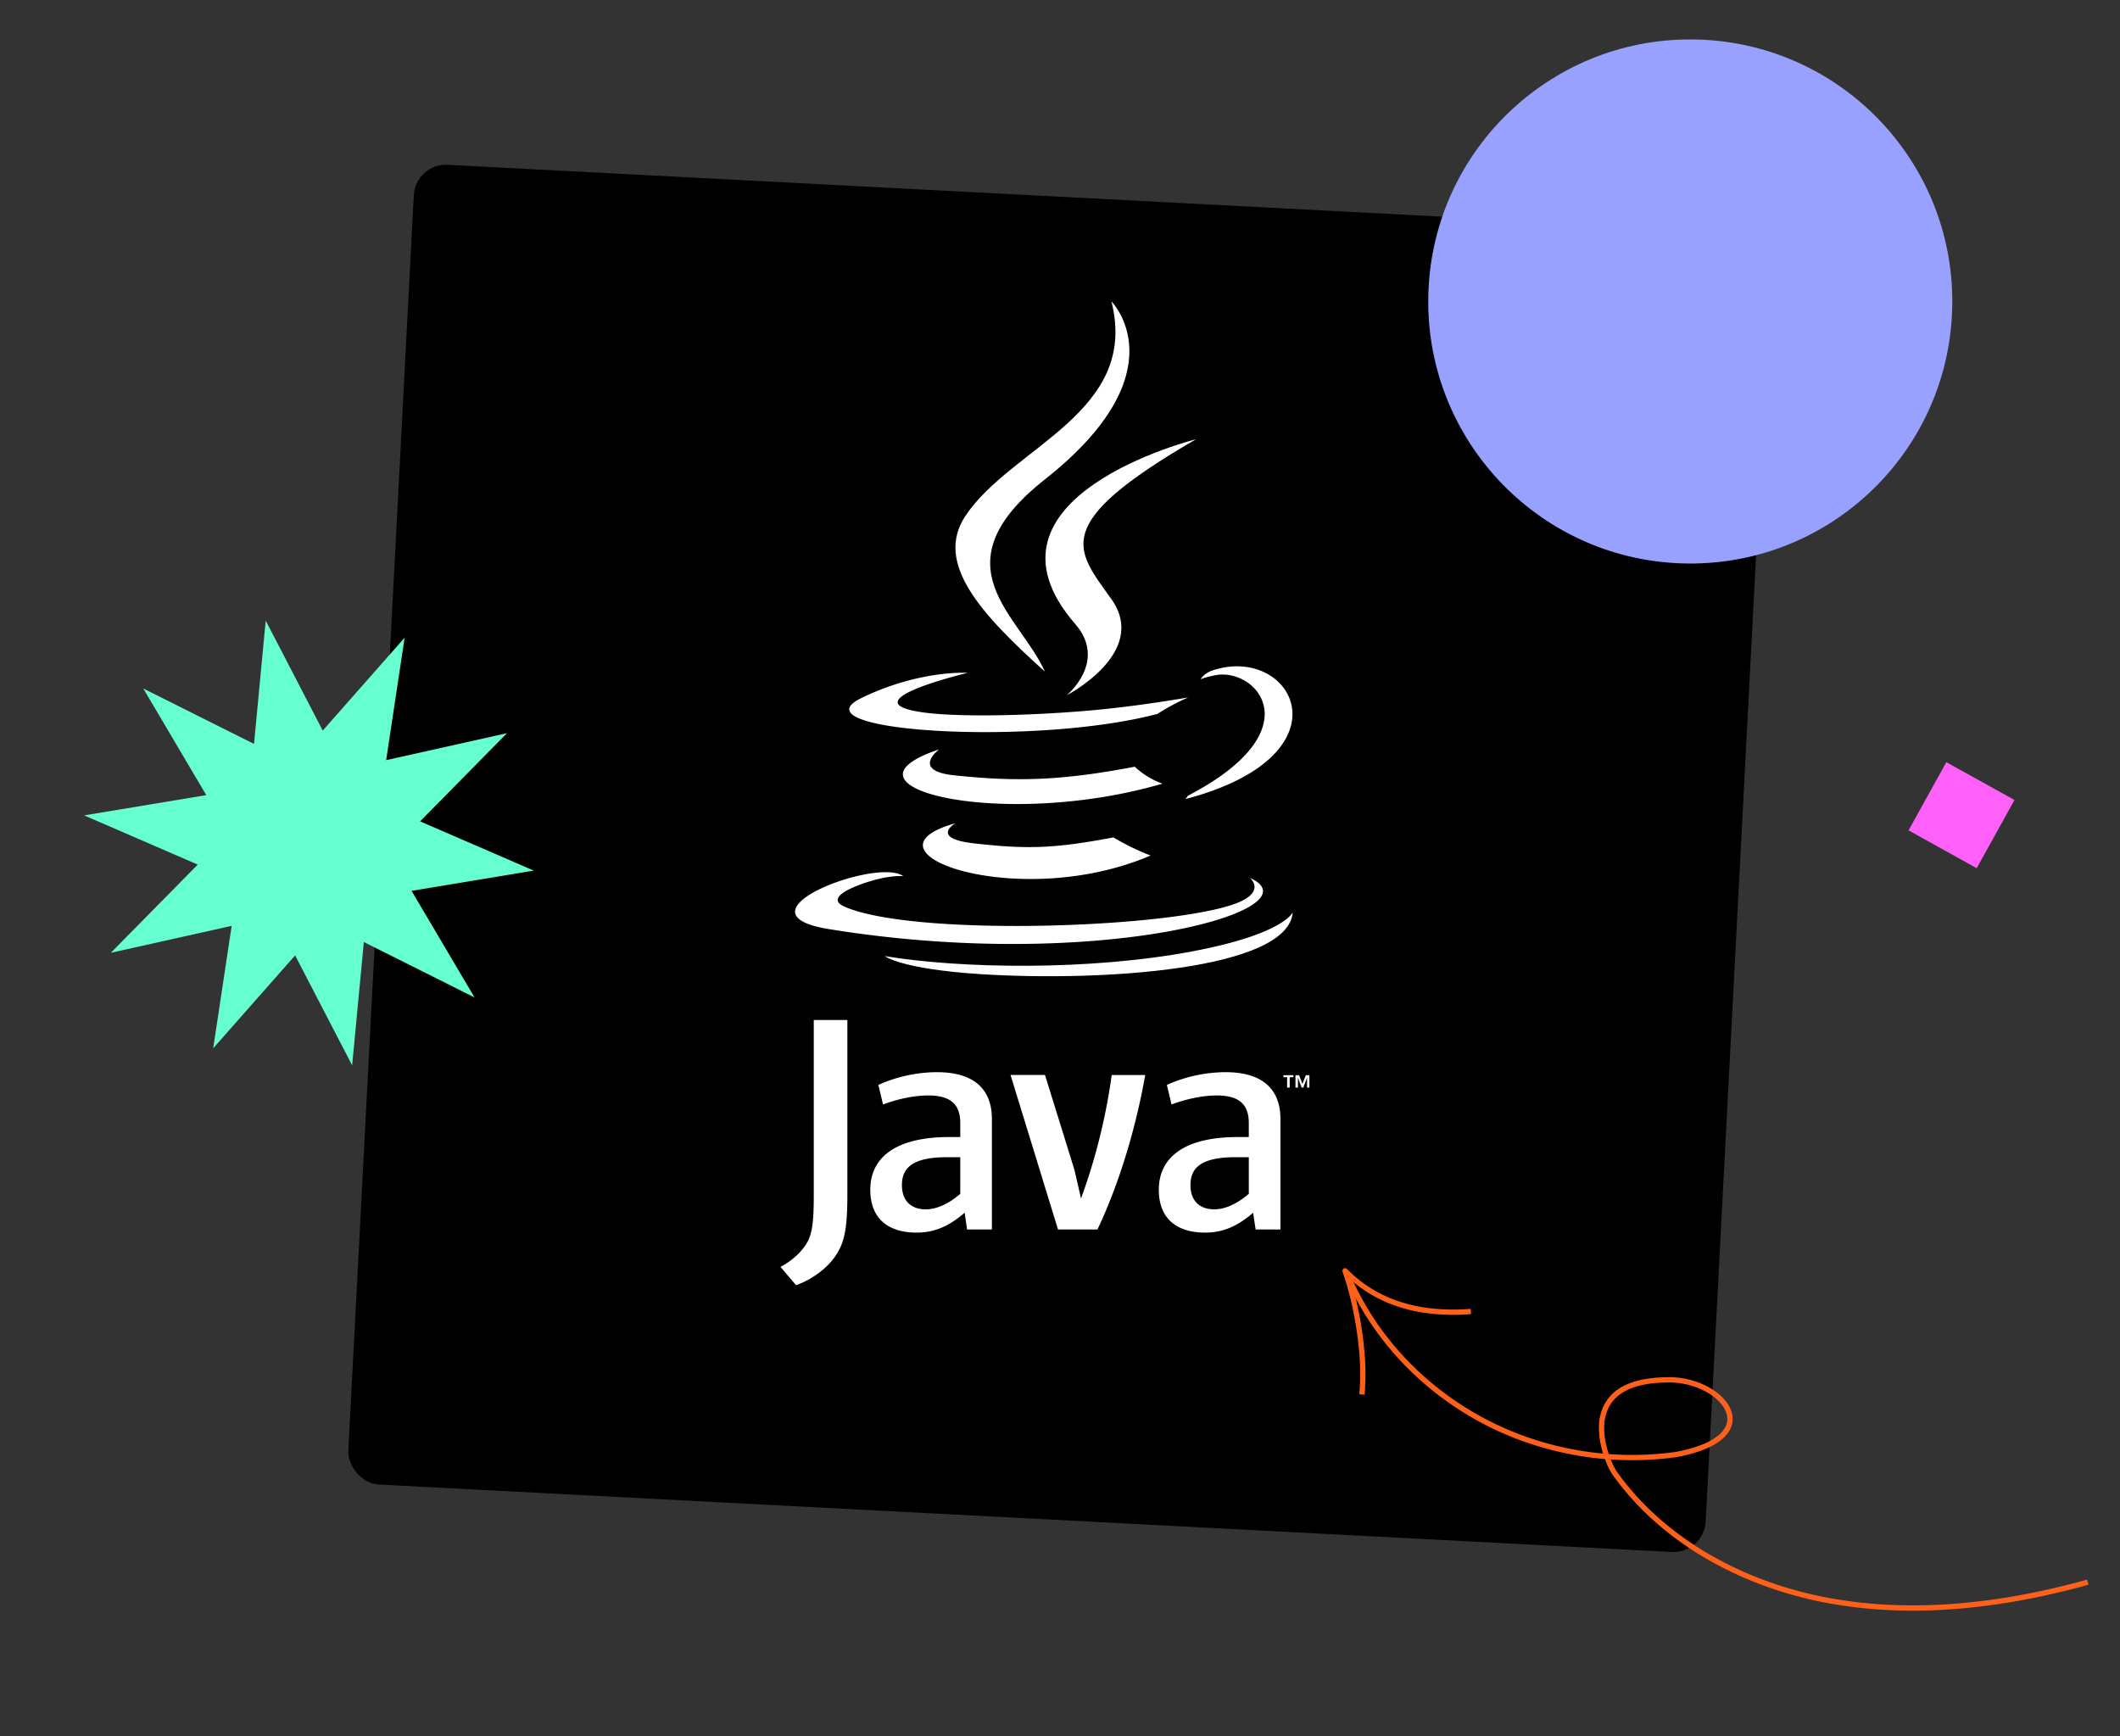 <svg xmlns="http://www.w3.org/2000/svg" xmlns:xlink="http://www.w3.org/1999/xlink" width="1055" height="864" viewBox="0 0 1055 864"><rect x="0" y="0" width="1055" height="864" fill="#333333" stroke="none"/><defs><clipPath id="a"><rect width="676.805" height="657.975" rx="16" transform="matrix(0.999, -0.035, 0.035, 0.999, 180.818, 88.775)" fill="#ffc200"/></clipPath><clipPath id="c"><rect width="1055" height="864"/></clipPath></defs><g id="b" clip-path="url(#c)"><g transform="matrix(0.996, 0.087, -0.087, 0.996, 34.386, -22.977)" clip-path="url(#a)"><rect width="699.777" height="699.777" transform="translate(168.61 68.288) rotate(-2)"/></g><g transform="translate(388.393 149.968)"><path d="M946.977,1185s-12.825,7.463,9.137,9.984c26.614,3.039,40.208,2.6,69.526-2.945a121.035,121.035,0,0,0,18.494,9.015C978.391,1229.225,895.346,1199.425,946.977,1185Zm-8.036-36.762s-14.388,10.649,7.594,12.922c28.43,2.937,50.871,3.176,89.728-4.3a39.712,39.712,0,0,0,13.808,8.421C970.594,1188.528,882.078,1167.112,938.941,1148.239Z" transform="translate(-859.954 -925.311)" fill="#fff" fill-rule="evenodd"/><path d="M1265.977,521.64c16.207,18.655-4.248,35.433-4.248,35.433s41.133-21.229,22.24-47.824c-17.638-24.789-31.168-37.1,42.069-79.574C1326.035,429.672,1211.075,458.375,1265.977,521.64Z" transform="translate(-1119.272 -361.079)" fill="#fff" fill-rule="evenodd"/><path d="M897.451,1061.089s9.494,7.827-10.457,13.88c-37.937,11.491-157.928,14.956-191.258.457-11.973-5.215,10.491-12.443,17.558-13.97a45.948,45.948,0,0,1,11.577-1.3c-13.324-9.382-86.12,18.427-36.971,26.405,134.022,21.73,244.31-9.783,209.551-25.469ZM756.992,959.04s-61.028,14.5-21.608,19.77c16.65,2.226,49.815,1.713,80.733-.88,25.26-2.12,50.615-6.655,50.615-6.655a107.965,107.965,0,0,0-15.349,8.215c-61.983,16.3-181.7,8.711-147.234-7.956,29.143-14.1,52.843-12.493,52.843-12.493Zm109.486,61.191c63-32.731,33.873-64.192,13.535-59.952a47.892,47.892,0,0,0-7.2,1.936,11.475,11.475,0,0,1,5.382-4.151c40.227-14.137,71.159,41.707-12.97,63.822A5.578,5.578,0,0,0,866.478,1020.232Z" transform="translate(-663.799 -774.206)" fill="#fff" fill-rule="evenodd"/><path d="M1120.264,110.3s34.884,34.907-33.1,88.566c-54.518,43.06-12.429,67.6-.016,95.658-31.829-28.711-55.175-53.991-39.514-77.513,22.993-34.528,86.7-51.272,72.627-106.712Z" transform="translate(-955.567 -110.295)" fill="#fff" fill-rule="evenodd"/><path d="M926.423,1556.4c60.465,3.866,153.335-2.147,155.538-30.765,0,0-4.229,10.848-49.977,19.453-51.615,9.716-115.286,8.585-153.037,2.354C878.948,1547.439,886.684,1553.84,926.423,1556.4Z" transform="translate(-827.032 -1221.649)" fill="#fff" fill-rule="evenodd"/><path d="M889.365,1803.728h-1.839v-1.03h4.961v1.03H890.65v5.148h-1.284Zm9.9.257h-.022l-1.828,4.889h-.838l-1.816-4.889h-.022v4.889h-1.22V1802.7h1.791l1.682,4.37,1.683-4.37h1.775v6.179h-1.181v-4.889h0Zm-172.553,57.754c-5.7,4.942-11.73,7.722-17.143,7.722-7.71,0-11.894-4.632-11.894-12.045,0-8.025,4.479-13.9,22.408-13.9h6.627v18.22Zm15.739,17.755v-54.965c0-14.049-8.011-23.319-27.324-23.319a72.087,72.087,0,0,0-29.176,6.33l2.312,9.736c6.326-2.323,14.5-4.477,22.533-4.477,11.126,0,15.914,4.477,15.914,13.745v6.95h-5.56c-27.026,0-39.222,10.485-39.222,26.249,0,13.582,8.037,21.3,23.166,21.3,9.724,0,16.99-4.014,23.773-9.889l1.234,8.337Zm52.529,0H775.355l-23.63-76.885h17.143l14.666,47.247,3.265,14.2a296.486,296.486,0,0,0,15.276-61.442h16.669C814.282,1827.924,806.242,1855.719,794.98,1879.494Zm75.315-17.755c-5.719,4.942-11.747,7.722-17.148,7.722-7.71,0-11.889-4.632-11.889-12.045,0-8.025,4.482-13.9,22.4-13.9H870.3Zm15.744,17.755v-54.965c0-14.049-8.037-23.319-27.33-23.319a72.088,72.088,0,0,0-29.185,6.33l2.312,9.736c6.326-2.323,14.522-4.477,22.553-4.477,11.109,0,15.9,4.477,15.9,13.745v6.95h-5.56c-27.029,0-39.216,10.485-39.216,26.249,0,13.582,8.02,21.3,23.151,21.3,9.733,0,16.987-4.014,23.787-9.889l1.239,8.337Zm-221.368,13.065c-4.485,6.554-11.738,11.744-19.669,14.672l-7.772-9.154c6.042-3.1,11.218-8.106,13.628-12.764,2.075-4.151,2.942-9.488,2.942-22.263v-87.789h16.728v86.577C670.527,1878.927,669.162,1885.832,664.671,1892.559Z" transform="translate(-637.23 -1417.664)" fill="#fff" fill-rule="evenodd"/></g><ellipse cx="130.445" cy="130.444" rx="130.445" ry="130.444" transform="matrix(0.035, -0.999, 0.999, 0.035, 706.269, 275.765)" fill="#99a1ff"/><rect width="38.791" height="38.791" transform="translate(949.766 413.194) rotate(-61.001)" fill="#ff61f8"/><path d="M107.2,225.424l17.415-59.114L173.446,203.9l-20.657-58.061,61.6,1.7-50.84-34.829,50.84-34.831-61.6,1.705,20.657-58.061L124.611,59.115,107.2,0,89.78,59.115,40.945,21.526,61.6,79.587,0,77.882l50.839,34.831L0,147.542l61.6-1.7L40.945,203.9,89.781,166.31Z" transform="translate(27 329.283) rotate(-11)" fill="#66ffd0"/><g transform="matrix(-0.309, -0.951, 0.951, -0.309, 738.947, 886.153)"><path d="M2.623,304.556,0,304.442c.486-11.15,1.411-22.085,2.751-32.5a323.151,323.151,0,0,1,5.742-32.092,269.629,269.629,0,0,1,9.218-31.115,229.492,229.492,0,0,1,13.183-29.566,196.538,196.538,0,0,1,17.642-27.262,181.886,181.886,0,0,1,21.926-23.749A160.12,160.12,0,0,1,96.18,109.149a139.893,139.893,0,0,1,29.014-13.028,31.423,31.423,0,0,1,5.8-1.01c.795-.076,1.762-.148,2.861-.191,2.034-4.83,4.305-9.569,6.79-14.167a160.806,160.806,0,0,1,13.888-21.437,154.7,154.7,0,0,1,17.093-18.84,158.107,158.107,0,0,1,19.735-15.669,153.117,153.117,0,0,1,21.765-12.155A148.345,148.345,0,0,1,236.506,4.29,144.807,144.807,0,0,1,261.081,0l.226,2.616a143.137,143.137,0,0,0-47.093,12.426,150.479,150.479,0,0,0-21.391,11.946A155.476,155.476,0,0,0,173.418,42.4a152.056,152.056,0,0,0-16.8,18.519A158.174,158.174,0,0,0,142.955,82c-2.263,4.188-4.346,8.494-6.23,12.881,1.051.014,2.169.061,3.331.153a39.665,39.665,0,0,1,10.245,2.1,24.683,24.683,0,0,1,9.227,5.649,22.039,22.039,0,0,1,6.141,12.922,37.122,37.122,0,0,1-.006,9.391,64.278,64.278,0,0,1-2.589,11.591,40.758,40.758,0,0,1-4.856,10.744,38.941,38.941,0,0,1-7.131,8.373c-5.567,4.876-11.642,7.079-16.669,6.043-3.026-.624-7.132-2.738-9.514-9.268-2.059-5.645-2.449-13.538-1.16-23.46l.009-.06a159.636,159.636,0,0,1,6.525-24.861q1.162-3.316,2.473-6.591c-.555.035-1.061.077-1.509.119a28.587,28.587,0,0,0-5.259.9,137.263,137.263,0,0,0-28.468,12.784,157.5,157.5,0,0,0-25.295,18.7,179.254,179.254,0,0,0-21.608,23.406,193.906,193.906,0,0,0-17.405,26.9,226.851,226.851,0,0,0-13.031,29.226,266.984,266.984,0,0,0-9.128,30.811,320.506,320.506,0,0,0-5.694,31.83C4.025,282.619,3.106,293.479,2.623,304.556Zm123.722-175.07a72.421,72.421,0,0,0-.636,13.14,31.88,31.88,0,0,0,1.663,9.052A13.751,13.751,0,0,0,130.647,157a8.708,8.708,0,0,0,4.3,2.27,12.451,12.451,0,0,0,6.934-.785,25.212,25.212,0,0,0,7.475-4.661,36.835,36.835,0,0,0,6.648-7.811,38.131,38.131,0,0,0,4.549-10.068l.01-.034c2.419-7.7,3.262-14.379,2.5-19.85a21.772,21.772,0,0,0-1.95-6.6,17.977,17.977,0,0,0-3.446-4.828,22.087,22.087,0,0,0-8.258-5.036,37.051,37.051,0,0,0-9.565-1.951c-1.5-.119-2.93-.158-4.223-.148q-1.533,3.749-2.869,7.561A157,157,0,0,0,126.345,129.486Z" transform="translate(0 11.383)" fill="#ff601a"/><path d="M24.34,65.86l-2.552-.618a105.649,105.649,0,0,1,7.356-20.99,77.9,77.9,0,0,1,9.708-15.4A66.905,66.905,0,0,1,56.511,13.581c-1.6-.035-3.325-.1-5.093-.2-4.969-.279-10.3-.8-15.406-1.513a171.122,171.122,0,0,1-17.987-3.45A115.759,115.759,0,0,1,0,2.406L1.05,0A113.14,113.14,0,0,0,18.664,5.869a168.488,168.488,0,0,0,17.709,3.4,159.116,159.116,0,0,0,25.235,1.668,1.313,1.313,0,0,1,.646,2.484A66.8,66.8,0,0,0,51.463,20.19,64.93,64.93,0,0,0,40.887,30.513a75.271,75.271,0,0,0-9.378,14.88A103.026,103.026,0,0,0,24.34,65.86Z" transform="translate(201.227 0)" fill="#ff601a"/></g></g></svg>